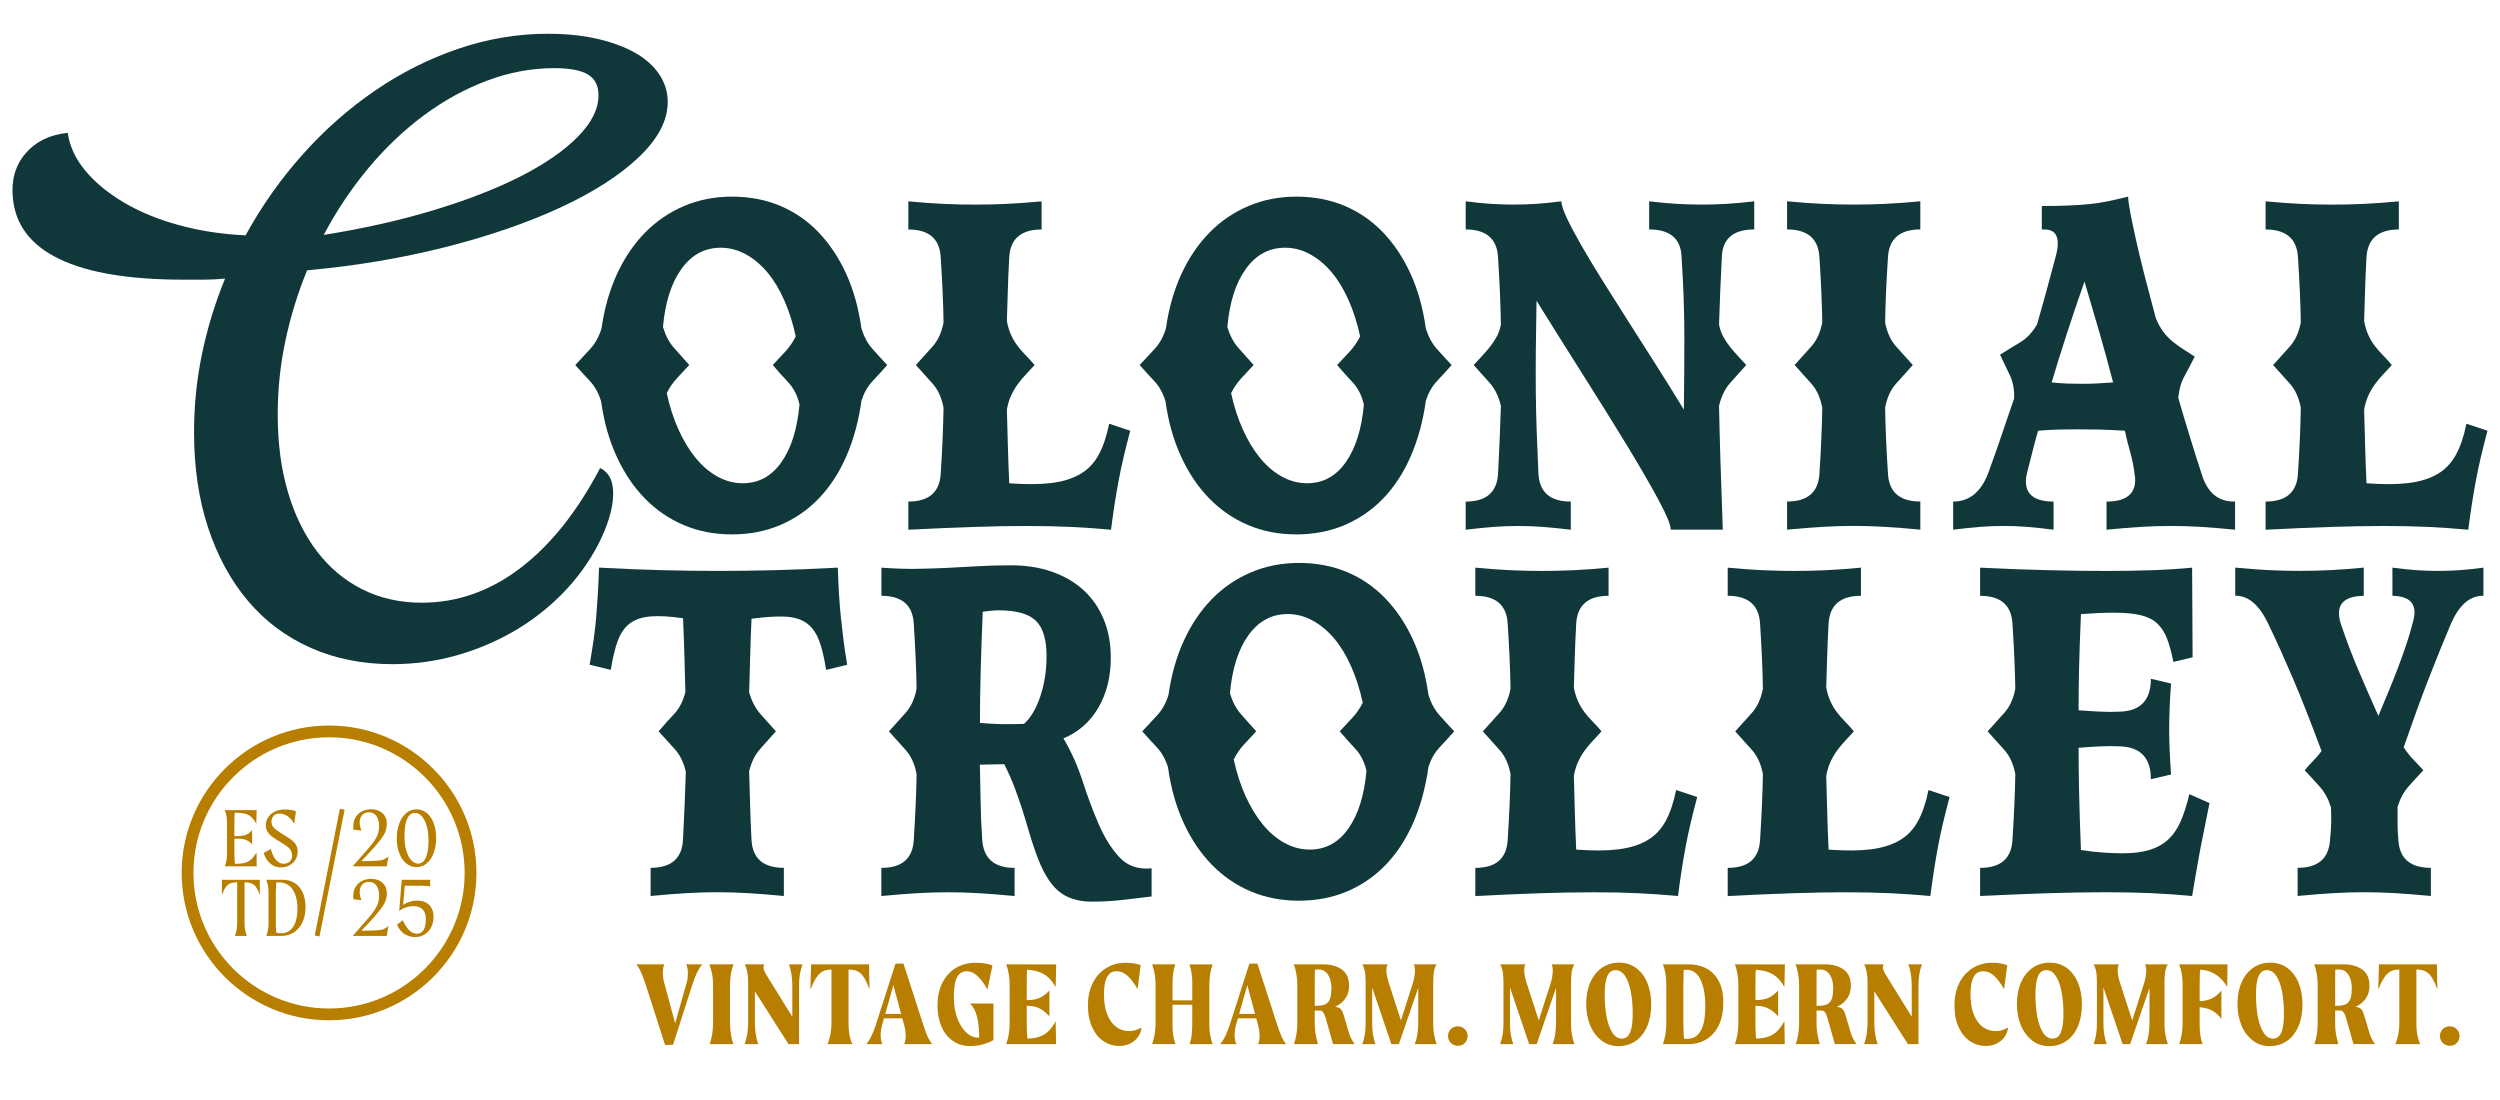 <?xml version="1.0" encoding="UTF-8"?>
<svg id="Layer_1" data-name="Layer 1" xmlns="http://www.w3.org/2000/svg" viewBox="0 0 1000 440">
  <defs>
    <style>
      .cls-1 {
        fill: #b77e00;
      }

      .cls-2 {
        fill: #10383a;
      }
    </style>
  </defs>
  <g>
    <path class="cls-1" d="M256.45,388.96c-.52-1.19-1.15-2.26-1.86-3.22h11.19c-.2.3-.35.73-.47,1.3-.11.57-.17,1.22-.17,1.94,0,1.41.18,2.78.54,4.12l4.96,18.36h-1.18l5.2-18.36c.16-.52.29-1.1.37-1.74s.12-1.27.12-1.89c0-.79-.06-1.51-.17-2.18-.11-.67-.29-1.18-.52-1.55h6.43c-.75.88-1.43,1.96-2.04,3.22-.61,1.26-1.19,2.72-1.74,4.39l-7.9,24.59h-3.19l-7.9-24.59c-.59-1.73-1.15-3.2-1.67-4.39Z"/>
    <path class="cls-1" d="M284.9,413.5c.21-1.39.32-2.79.32-4.2v-15.27c0-1.47-.1-2.81-.29-4.02-.3-1.54-.69-2.96-1.18-4.27h9.67c-.52,1.34-.89,2.7-1.1,4.07s-.32,2.78-.32,4.22v15.27c0,1.57.13,3.06.39,4.47.2,1.34.51,2.64.93,3.88h-9.43c.46-1.37.79-2.76,1.01-4.15Z"/>
    <path class="cls-1" d="M319.63,417.65h-4.22l-15.27-23.96,1.82-.88v16.49c0,1.51.11,2.94.34,4.32.16,1.24.49,2.59.98,4.02h-5.4c.49-1.37.84-2.77,1.05-4.17s.32-2.8.32-4.17v-16.69c0-1.54-.13-2.9-.39-4.07-.2-1.05-.52-1.98-.98-2.8h7.8c-.2.43-.29.85-.29,1.28,0,.46.12.95.37,1.47.25.52.65,1.23,1.2,2.11l11.83,19.14-1.87.83v-16.49c0-1.47-.11-2.93-.34-4.37-.26-1.54-.59-2.86-.98-3.98h5.4c-.49,1.34-.84,2.71-1.06,4.1-.21,1.39-.32,2.81-.32,4.25v23.56Z"/>
    <path class="cls-1" d="M324.44,385.74h23.17l.2,10.06c-.75-2.06-1.49-3.66-2.21-4.79-.72-1.13-1.54-1.94-2.45-2.43-.92-.49-2.03-.74-3.34-.74h-7.56c-1.28,0-2.37.26-3.29.79s-1.74,1.36-2.48,2.5c-.74,1.15-1.51,2.7-2.33,4.66l.29-10.06ZM332.22,413.52c.25-1.41.37-2.81.37-4.22v-23.12h6.82v23.12c0,1.54.1,2.94.29,4.22.26,1.51.67,2.88,1.23,4.12h-9.87c.52-1.34.91-2.72,1.15-4.12Z"/>
    <path class="cls-1" d="M348.56,414.43c.61-1.26,1.19-2.72,1.74-4.39l7.9-24.59h3.19l7.95,24.59c.56,1.74,1.1,3.2,1.62,4.39.52,1.2,1.16,2.27,1.91,3.22h-11.24c.2-.3.35-.73.47-1.3.11-.57.17-1.22.17-1.94,0-1.34-.18-2.72-.54-4.12l-4.96-18.36h1.18l-5.2,18.36c-.13.56-.25,1.15-.34,1.79-.1.64-.15,1.25-.15,1.84,0,.79.07,1.51.2,2.18.13.67.31,1.19.54,1.55h-6.48c.75-.88,1.43-1.95,2.04-3.22ZM364.98,405.57v1.77h-12.42v-1.77h12.42Z"/>
    <path class="cls-1" d="M381.16,416.37c-1.98-1.37-3.5-3.28-4.57-5.72-1.06-2.44-1.59-5.23-1.59-8.37,0-3.53.65-6.59,1.96-9.18,1.31-2.58,3.12-4.56,5.42-5.94,2.31-1.38,4.93-2.06,7.88-2.06,2.72,0,4.96.36,6.73,1.08l-2.01,9.57c-1.37-2.39-2.73-4.2-4.07-5.42-1.34-1.23-2.73-1.84-4.17-1.84-1.24,0-2.25.38-3.02,1.15s-1.33,1.92-1.67,3.46c-.34,1.54-.51,3.53-.51,5.99,0,2.91.44,5.59,1.33,8.03.88,2.44,2.06,4.37,3.53,5.79,1.47,1.42,3.04,2.13,4.71,2.13.98,0,1.86-.08,2.63-.25.77-.16,1.61-.39,2.53-.69.16-.07.31-.13.44-.2l-8.74,4.52c-2.55,0-4.82-.69-6.8-2.06ZM390.8,406.65c-.29-1.14-.67-2.15-1.13-3.02-.46-.87-1.02-1.61-1.67-2.23h9.38v14.63c-1.21.72-2.64,1.3-4.3,1.74-1.65.44-3.36.66-5.13.66l3.73-3.39c0-3.3-.3-6.1-.88-8.39Z"/>
    <path class="cls-1" d="M403.54,413.5c.21-1.39.32-2.79.32-4.2v-15.27c0-1.57-.11-3.01-.34-4.32-.2-1.31-.54-2.63-1.03-3.98h8.59c-.2,1.28-.31,2.59-.34,3.93-.03,1.34-.05,2.8-.05,4.37v15.27c0,3.21.18,5.99.54,8.34h-8.74c.49-1.37.84-2.76,1.05-4.15ZM415.67,403.29c-1.33-.64-2.84-.96-4.54-.96h-3.78v-2.31h3.78c1.77,0,3.31-.28,4.64-.83,1.33-.56,2.66-1.55,4-2.99v10.31c-1.41-1.51-2.77-2.58-4.1-3.22ZM419.67,391.29c-.95-.95-2.11-1.71-3.48-2.28-1.38-.57-3.04-.94-5.01-1.1h-1.08l-.05-2.16h12.42l-.2,9.08c-.79-1.41-1.65-2.58-2.6-3.53ZM410.05,415.44h.83c2.13-.03,3.89-.33,5.3-.91,1.41-.57,2.56-1.34,3.46-2.31s1.77-2.2,2.63-3.71l.15,9.13h-12.37v-2.21Z"/>
    <path class="cls-1" d="M455.18,414.83c-.83,1.13-1.91,2-3.22,2.63s-2.73.93-4.27.93c-2.23,0-4.29-.61-6.19-1.84-1.9-1.23-3.43-3.08-4.59-5.55-1.16-2.47-1.74-5.46-1.74-8.96,0-3.17.61-6.05,1.84-8.62,1.23-2.57,2.99-4.6,5.3-6.09,2.31-1.49,5-2.23,8.07-2.23,1.18,0,2.31.1,3.39.29s1.91.43,2.5.69l-1.23,9.57c-1.41-2.42-2.77-4.22-4.1-5.4s-2.77-1.77-4.34-1.77c-1.24,0-2.23.4-2.97,1.2-.74.8-1.26,1.88-1.57,3.24-.31,1.36-.47,3.02-.47,4.98,0,3.01.43,5.61,1.28,7.81.85,2.19,2.04,3.86,3.56,5.01,1.52,1.15,3.26,1.72,5.23,1.72.92,0,1.76-.12,2.53-.37.77-.25,1.58-.6,2.43-1.05-.13,1.41-.61,2.68-1.45,3.8Z"/>
    <path class="cls-1" d="M461.91,413.5c.21-1.39.32-2.79.32-4.2v-15.27c0-1.21-.08-2.49-.25-3.83-.26-1.67-.64-3.16-1.13-4.47h9.28c-.46,1.28-.76,2.57-.91,3.88-.15,1.31-.22,2.78-.22,4.42v15.66c0,1.51.07,2.73.2,3.68.2,1.6.54,3.03,1.03,4.27h-9.38c.49-1.37.84-2.76,1.05-4.15ZM466.69,400.12h12.42v1.77h-12.42v-1.77ZM476.71,413.75c.13-1.33.2-2.81.2-4.44v-15.81c0-1.54-.05-2.7-.15-3.48-.2-1.51-.52-2.93-.98-4.27h9.28c-.49,1.34-.83,2.7-1.03,4.07-.2,1.37-.3,2.78-.3,4.22v15.27c0,1.64.08,3.04.25,4.22.23,1.51.59,2.88,1.08,4.12h-9.23c.46-1.28.75-2.58.88-3.9Z"/>
    <path class="cls-1" d="M490.13,414.43c.61-1.26,1.19-2.72,1.74-4.39l7.9-24.59h3.19l7.95,24.59c.56,1.74,1.1,3.2,1.62,4.39.52,1.2,1.16,2.27,1.91,3.22h-11.24c.2-.3.35-.73.47-1.3.11-.57.17-1.22.17-1.94,0-1.34-.18-2.72-.54-4.12l-4.96-18.36h1.18l-5.2,18.36c-.13.56-.25,1.15-.34,1.79-.1.64-.15,1.25-.15,1.84,0,.79.07,1.51.2,2.18.13.67.31,1.19.54,1.55h-6.48c.75-.88,1.43-1.95,2.04-3.22ZM506.55,405.57v1.77h-12.42v-1.77h12.42Z"/>
    <path class="cls-1" d="M518.6,413.55c.21-1.39.32-2.81.32-4.25v-15.27c0-1.44-.11-2.85-.34-4.22-.26-1.57-.62-2.93-1.08-4.07h8.54c-.1,1.8-.15,4.04-.15,6.73v16.84c0,1.21.08,2.42.25,3.63.16,1.28.51,2.85,1.03,4.71h-9.57c.46-1.34.79-2.71,1.01-4.1ZM522.7,402.33h3.58c1.44,0,2.59-.15,3.44-.44.85-.29,1.51-.87,1.99-1.72.47-.85.74-2.09.81-3.73.03-.33.05-.72.05-1.18-.03-2.32-.51-4.15-1.42-5.47s-2.16-1.99-3.73-1.99c-1.7,0-3.14.16-4.32.49l1.08-2.55h5.1c2.98,0,5.45.68,7.41,2.04,1.96,1.36,2.94,3.56,2.94,6.6,0,1.8-.42,3.35-1.25,4.64-.84,1.29-1.84,2.29-3.02,2.99-1.18.7-2.28,1.15-3.29,1.35l-2.75.88c-1.57-.03-3.78-.05-6.63-.05v-1.87ZM529.3,404.98c-.38-.52-.83-.79-1.35-.79l4.96-1.52c1.01,0,1.8.11,2.36.32.56.21,1.01.58,1.38,1.1.36.52.69,1.34.98,2.45l1.87,6.28c.23.85.53,1.66.91,2.43.38.77.86,1.56,1.45,2.38h-8.64l-2.85-10.11c-.33-1.18-.68-2.03-1.06-2.55Z"/>
    <path class="cls-1" d="M547.93,392.17l.93-.2v17.33c0,1.37.1,2.81.29,4.32.3,1.64.64,2.98,1.03,4.02h-5.25c.49-1.31.83-2.66,1.03-4.05.2-1.39.3-2.82.3-4.29v-16.64c0-1.73-.13-3.22-.39-4.47-.2-.92-.51-1.73-.93-2.45h10.16c-.36.43-.54,1.18-.54,2.26,0,1.51.31,3.21.93,5.1l5.79,17.87-1.77-.05,5.69-17.82c.23-.79.42-1.6.56-2.45.15-.85.22-1.65.22-2.41,0-1.21-.16-2.04-.49-2.5h9.13c-.52.85-.88,1.84-1.06,2.97s-.27,2.45-.27,3.95v16.64c0,1.51.08,2.8.25,3.88.23,1.57.59,3.06,1.08,4.47h-8.69c.49-1.31.84-2.66,1.03-4.05.2-1.39.31-2.82.34-4.29v-17.18h1.03l-8.79,25.53h-2.99l-8.64-25.48Z"/>
    <path class="cls-1" d="M580.33,417.16c-.75-.79-1.13-1.7-1.13-2.75,0-.66.16-1.28.49-1.89.33-.61.79-1.09,1.37-1.45.59-.36,1.26-.54,2.01-.54,1.14,0,2.09.39,2.85,1.15.75.77,1.13,1.68,1.13,2.72,0,.66-.16,1.29-.49,1.91-.33.62-.79,1.11-1.37,1.47-.59.36-1.26.54-2.01.54-1.15,0-2.09-.39-2.85-1.18Z"/>
    <path class="cls-1" d="M603.06,392.17l.93-.2v17.33c0,1.37.1,2.81.29,4.32.3,1.64.64,2.98,1.03,4.02h-5.25c.49-1.31.83-2.66,1.03-4.05.2-1.39.3-2.82.3-4.29v-16.64c0-1.73-.13-3.22-.39-4.47-.2-.92-.51-1.73-.93-2.45h10.16c-.36.43-.54,1.18-.54,2.26,0,1.51.31,3.21.93,5.1l5.79,17.87-1.77-.05,5.69-17.82c.23-.79.42-1.6.56-2.45.15-.85.22-1.65.22-2.41,0-1.21-.16-2.04-.49-2.5h9.13c-.52.85-.88,1.84-1.06,2.97s-.27,2.45-.27,3.95v16.64c0,1.51.08,2.8.25,3.88.23,1.57.59,3.06,1.08,4.47h-8.69c.49-1.31.84-2.66,1.03-4.05.2-1.39.31-2.82.34-4.29v-17.18h1.03l-8.79,25.53h-2.99l-8.64-25.48Z"/>
    <path class="cls-1" d="M640.61,416.2c-1.96-1.49-3.48-3.51-4.54-6.06-1.06-2.55-1.59-5.42-1.59-8.59s.56-6.21,1.69-8.71c1.13-2.5,2.68-4.43,4.66-5.77,1.98-1.34,4.25-2.01,6.8-2.01s4.84.71,6.77,2.11c1.93,1.41,3.43,3.37,4.49,5.89,1.06,2.52,1.59,5.42,1.59,8.69s-.55,6.32-1.64,8.84c-1.1,2.52-2.63,4.46-4.61,5.82-1.98,1.36-4.26,2.04-6.85,2.04s-4.81-.74-6.77-2.23ZM651.24,414.31c.64-.75,1.1-1.87,1.4-3.36.3-1.49.44-3.35.44-5.57,0-3.21-.25-6.12-.76-8.74-.51-2.62-1.28-4.7-2.31-6.26-1.03-1.55-2.28-2.33-3.76-2.33-1.01,0-1.84.35-2.48,1.06-.64.7-1.11,1.78-1.42,3.22-.31,1.44-.47,3.29-.47,5.55,0,3.27.25,6.23.76,8.88.51,2.65,1.28,4.76,2.31,6.33,1.03,1.57,2.3,2.36,3.81,2.36,1.01,0,1.84-.38,2.48-1.13Z"/>
    <path class="cls-1" d="M666.21,413.5c.21-1.39.32-2.79.32-4.2v-15.27c0-1.77-.13-3.37-.39-4.81-.3-1.44-.62-2.6-.98-3.49h10.26c2.52,0,4.82.51,6.9,1.52,2.08,1.02,3.76,2.67,5.06,4.96s1.94,5.24,1.94,8.84-.61,6.64-1.84,9.13c-1.23,2.49-2.9,4.35-5.01,5.6-2.11,1.24-4.49,1.87-7.14,1.87h-10.16c.49-1.37.84-2.76,1.05-4.15ZM674.77,415.54c1.87,0,3.34-.57,4.42-1.72,1.08-1.15,1.84-2.68,2.28-4.61.44-1.93.66-4.2.66-6.82,0-4.29-.63-7.77-1.89-10.46-1.26-2.68-3.13-4.02-5.62-4.02-.62,0-1.15,0-1.59.02-.44.02-.96.06-1.55.12l2.06-1.57-.1,2.8c-.07,2.19-.1,3.78-.1,4.76v15.27c0,2.91.15,5.47.44,7.66l-2.11-1.62c1.05.13,2.08.2,3.09.2Z"/>
    <path class="cls-1" d="M695.02,413.5c.21-1.39.32-2.79.32-4.2v-15.27c0-1.57-.11-3.01-.34-4.32-.2-1.31-.54-2.63-1.03-3.98h8.59c-.2,1.28-.31,2.59-.34,3.93-.03,1.34-.05,2.8-.05,4.37v15.27c0,3.21.18,5.99.54,8.34h-8.74c.49-1.37.84-2.76,1.05-4.15ZM707.15,403.29c-1.33-.64-2.84-.96-4.54-.96h-3.78v-2.31h3.78c1.77,0,3.31-.28,4.64-.83s2.66-1.55,4-2.99v10.31c-1.41-1.51-2.77-2.58-4.1-3.22ZM711.15,391.29c-.95-.95-2.11-1.71-3.48-2.28-1.38-.57-3.04-.94-5.01-1.1h-1.08l-.05-2.16h12.42l-.2,9.08c-.79-1.41-1.65-2.58-2.6-3.53ZM701.53,415.44h.83c2.13-.03,3.89-.33,5.3-.91,1.41-.57,2.56-1.34,3.46-2.31s1.77-2.2,2.63-3.71l.15,9.13h-12.37v-2.21Z"/>
    <path class="cls-1" d="M719.32,413.55c.21-1.39.32-2.81.32-4.25v-15.27c0-1.44-.11-2.85-.34-4.22-.26-1.57-.62-2.93-1.08-4.07h8.54c-.1,1.8-.15,4.04-.15,6.73v16.84c0,1.21.08,2.42.25,3.63.16,1.28.51,2.85,1.03,4.71h-9.57c.46-1.34.79-2.71,1.01-4.1ZM723.42,402.33h3.58c1.44,0,2.59-.15,3.44-.44.85-.29,1.51-.87,1.99-1.72.47-.85.74-2.09.81-3.73.03-.33.05-.72.05-1.18-.03-2.32-.51-4.15-1.42-5.47s-2.16-1.99-3.73-1.99c-1.7,0-3.14.16-4.32.49l1.08-2.55h5.1c2.98,0,5.45.68,7.41,2.04,1.96,1.36,2.94,3.56,2.94,6.6,0,1.8-.42,3.35-1.25,4.64-.84,1.29-1.84,2.29-3.02,2.99-1.18.7-2.28,1.15-3.29,1.35l-2.75.88c-1.57-.03-3.78-.05-6.63-.05v-1.87ZM730.02,404.98c-.38-.52-.83-.79-1.35-.79l4.96-1.52c1.01,0,1.8.11,2.36.32.56.21,1.01.58,1.38,1.1.36.52.69,1.34.98,2.45l1.87,6.28c.23.85.53,1.66.91,2.43.38.77.86,1.56,1.45,2.38h-8.64l-2.85-10.11c-.33-1.18-.68-2.03-1.06-2.55Z"/>
    <path class="cls-1" d="M767.4,417.65h-4.22l-15.27-23.96,1.82-.88v16.49c0,1.51.11,2.94.34,4.32.16,1.24.49,2.59.98,4.02h-5.4c.49-1.37.84-2.77,1.05-4.17.21-1.41.32-2.8.32-4.17v-16.69c0-1.54-.13-2.9-.39-4.07-.2-1.05-.52-1.98-.98-2.8h7.8c-.2.43-.29.85-.29,1.28,0,.46.12.95.37,1.47.25.52.65,1.23,1.2,2.11l11.83,19.14-1.87.83v-16.49c0-1.47-.11-2.93-.34-4.37-.26-1.54-.59-2.86-.98-3.98h5.4c-.49,1.34-.84,2.71-1.06,4.1-.21,1.39-.32,2.81-.32,4.25v23.56Z"/>
    <path class="cls-1" d="M801.79,414.83c-.83,1.13-1.91,2-3.22,2.63s-2.73.93-4.27.93c-2.23,0-4.29-.61-6.19-1.84-1.9-1.23-3.43-3.08-4.59-5.55s-1.74-5.46-1.74-8.96c0-3.17.61-6.05,1.84-8.62,1.23-2.57,2.99-4.6,5.3-6.09,2.31-1.49,5-2.23,8.07-2.23,1.18,0,2.31.1,3.39.29s1.91.43,2.5.69l-1.23,9.57c-1.41-2.42-2.77-4.22-4.1-5.4s-2.77-1.77-4.34-1.77c-1.24,0-2.23.4-2.97,1.2-.74.8-1.26,1.88-1.57,3.24-.31,1.36-.47,3.02-.47,4.98,0,3.01.43,5.61,1.28,7.81.85,2.19,2.04,3.86,3.56,5.01,1.52,1.15,3.26,1.72,5.23,1.72.92,0,1.76-.12,2.53-.37.77-.25,1.58-.6,2.43-1.05-.13,1.41-.61,2.68-1.45,3.8Z"/>
    <path class="cls-1" d="M812.9,416.2c-1.96-1.49-3.48-3.51-4.54-6.06-1.06-2.55-1.59-5.42-1.59-8.59s.56-6.21,1.69-8.71c1.13-2.5,2.68-4.43,4.66-5.77,1.98-1.34,4.25-2.01,6.8-2.01s4.84.71,6.77,2.11c1.93,1.41,3.43,3.37,4.49,5.89,1.06,2.52,1.59,5.42,1.59,8.69s-.55,6.32-1.64,8.84c-1.1,2.52-2.63,4.46-4.61,5.82-1.98,1.36-4.26,2.04-6.85,2.04s-4.81-.74-6.77-2.23ZM823.53,414.31c.64-.75,1.1-1.87,1.4-3.36.3-1.49.44-3.35.44-5.57,0-3.21-.25-6.12-.76-8.74-.51-2.62-1.28-4.7-2.31-6.26-1.03-1.55-2.28-2.33-3.76-2.33-1.01,0-1.84.35-2.48,1.06-.64.7-1.11,1.78-1.42,3.22-.31,1.44-.47,3.29-.47,5.55,0,3.27.25,6.23.76,8.88.51,2.65,1.28,4.76,2.31,6.33,1.03,1.57,2.3,2.36,3.81,2.36,1.01,0,1.84-.38,2.48-1.13Z"/>
    <path class="cls-1" d="M840.44,392.17l.93-.2v17.33c0,1.37.1,2.81.29,4.32.3,1.64.64,2.98,1.03,4.02h-5.25c.49-1.31.83-2.66,1.03-4.05.2-1.39.3-2.82.3-4.29v-16.64c0-1.73-.13-3.22-.39-4.47-.2-.92-.51-1.73-.93-2.45h10.16c-.36.43-.54,1.18-.54,2.26,0,1.51.31,3.21.93,5.1l5.79,17.87-1.77-.05,5.69-17.82c.23-.79.42-1.6.56-2.45.15-.85.22-1.65.22-2.41,0-1.21-.16-2.04-.49-2.5h9.13c-.52.85-.88,1.84-1.06,2.97-.18,1.13-.27,2.45-.27,3.95v16.64c0,1.51.08,2.8.25,3.88.23,1.57.59,3.06,1.08,4.47h-8.69c.49-1.31.84-2.66,1.03-4.05.2-1.39.31-2.82.34-4.29v-17.18h1.03l-8.79,25.53h-2.99l-8.64-25.48Z"/>
    <path class="cls-1" d="M872.72,413.55c.21-1.39.32-2.81.32-4.25v-15.27c0-1.57-.1-3.01-.3-4.32-.23-1.44-.59-2.76-1.08-3.98h8.59c-.16,1.24-.27,2.51-.32,3.8-.05,1.29-.07,2.71-.07,4.25v15.66c0,1.6.05,2.82.15,3.63.16,1.67.51,3.19,1.03,4.56h-9.38c.49-1.34.84-2.71,1.05-4.1ZM884.45,404.03c-1.56-.77-3.48-1.15-5.77-1.15h-2.41v-2.36h2.41c2.36,0,4.3-.34,5.82-1.03,1.52-.69,2.87-1.78,4.05-3.29v11.34c-1.18-1.57-2.54-2.74-4.1-3.51ZM886.44,389.89c-1.83-1.23-3.98-1.91-6.43-2.04h-.74l-.05-2.11h11.78l-.1,9.08c-1.15-2.06-2.63-3.71-4.47-4.93Z"/>
    <path class="cls-1" d="M901.12,416.2c-1.96-1.49-3.48-3.51-4.54-6.06-1.06-2.55-1.59-5.42-1.59-8.59s.56-6.21,1.69-8.71c1.13-2.5,2.68-4.43,4.66-5.77,1.98-1.34,4.25-2.01,6.8-2.01s4.84.71,6.77,2.11c1.93,1.41,3.43,3.37,4.49,5.89,1.06,2.52,1.59,5.42,1.59,8.69s-.55,6.32-1.64,8.84c-1.1,2.52-2.63,4.46-4.61,5.82-1.98,1.36-4.26,2.04-6.85,2.04s-4.81-.74-6.77-2.23ZM911.74,414.31c.64-.75,1.1-1.87,1.4-3.36.3-1.49.44-3.35.44-5.57,0-3.21-.25-6.12-.76-8.74-.51-2.62-1.28-4.7-2.31-6.26-1.03-1.55-2.28-2.33-3.76-2.33-1.01,0-1.84.35-2.48,1.06-.64.7-1.11,1.78-1.42,3.22-.31,1.44-.47,3.29-.47,5.55,0,3.27.25,6.23.76,8.88.51,2.65,1.28,4.76,2.31,6.33,1.03,1.57,2.3,2.36,3.81,2.36,1.01,0,1.84-.38,2.48-1.13Z"/>
    <path class="cls-1" d="M926.76,413.55c.21-1.39.32-2.81.32-4.25v-15.27c0-1.44-.11-2.85-.34-4.22-.26-1.57-.62-2.93-1.08-4.07h8.54c-.1,1.8-.15,4.04-.15,6.73v16.84c0,1.21.08,2.42.25,3.63.16,1.28.51,2.85,1.03,4.71h-9.57c.46-1.34.79-2.71,1.01-4.1ZM930.86,402.33h3.58c1.44,0,2.59-.15,3.44-.44.85-.29,1.51-.87,1.99-1.72.47-.85.74-2.09.81-3.73.03-.33.05-.72.05-1.18-.03-2.32-.51-4.15-1.42-5.47s-2.16-1.99-3.73-1.99c-1.7,0-3.14.16-4.32.49l1.08-2.55h5.1c2.98,0,5.45.68,7.41,2.04,1.96,1.36,2.94,3.56,2.94,6.6,0,1.8-.42,3.35-1.25,4.64-.84,1.29-1.84,2.29-3.02,2.99-1.18.7-2.28,1.15-3.29,1.35l-2.75.88c-1.57-.03-3.78-.05-6.63-.05v-1.87ZM937.46,404.98c-.38-.52-.83-.79-1.35-.79l4.96-1.52c1.01,0,1.8.11,2.36.32.56.21,1.01.58,1.38,1.1.36.52.69,1.34.98,2.45l1.87,6.28c.23.85.53,1.66.91,2.43.38.77.86,1.56,1.45,2.38h-8.64l-2.85-10.11c-.33-1.18-.68-2.03-1.06-2.55Z"/>
    <path class="cls-1" d="M951.58,385.74h23.17l.2,10.06c-.75-2.06-1.49-3.66-2.21-4.79-.72-1.13-1.54-1.94-2.45-2.43-.92-.49-2.03-.74-3.34-.74h-7.56c-1.28,0-2.37.26-3.29.79s-1.74,1.36-2.48,2.5-1.51,2.7-2.33,4.66l.29-10.06ZM959.36,413.52c.25-1.41.37-2.81.37-4.22v-23.12h6.82v23.12c0,1.54.1,2.94.29,4.22.26,1.51.67,2.88,1.23,4.12h-9.87c.52-1.34.91-2.72,1.15-4.12Z"/>
    <path class="cls-1" d="M977.1,417.16c-.75-.79-1.13-1.7-1.13-2.75,0-.66.16-1.28.49-1.89.33-.61.79-1.09,1.37-1.45s1.26-.54,2.01-.54c1.14,0,2.09.39,2.85,1.15.75.77,1.13,1.68,1.13,2.72,0,.66-.16,1.29-.49,1.91-.33.62-.79,1.11-1.37,1.47-.59.36-1.26.54-2.01.54-1.15,0-2.09-.39-2.85-1.18Z"/>
  </g>
  <g>
    <g>
      <path class="cls-1" d="M90.64,343.87c-.13.83-.36,1.72-.71,2.66h12.75l-.07-5.49c-.74,1.15-1.41,2.03-2.02,2.63-.61.6-1.38,1.05-2.3,1.37-.92.31-2.15.47-3.7.47h-.63c-.13-1.39-.2-2.86-.2-4.42v-5.63h.86c1.59,0,2.82.16,3.68.48.86.32,1.71.92,2.54,1.8v-5.74c-.81.97-1.64,1.62-2.51,1.95-.86.33-2.1.5-3.72.5h-.86v-4.91c0-.92.02-1.86.05-2.82.02-.56.05-1.1.08-1.61h.7c1.52,0,2.77.16,3.75.48.98.32,1.77.78,2.38,1.38.61.6,1.22,1.42,1.81,2.45l.14-5.36h-12.75c.32.81.55,1.64.69,2.49.14.81.21,1.8.21,2.97v11.54c0,1.04-.06,1.97-.19,2.8Z"/>
      <path class="cls-1" d="M113.43,345.52c-1.01,0-1.98-.47-2.9-1.42-.92-.94-1.66-2.45-2.21-4.53l-2.87,1.66c.58,1.73,1.46,3.12,2.64,4.16,1.19,1.05,2.63,1.57,4.34,1.57,1.13,0,2.21-.26,3.23-.78,1.02-.52,1.85-1.26,2.47-2.23.62-.97.93-2.1.93-3.39,0-1.2-.32-2.23-.97-3.09-.65-.86-1.61-1.69-2.9-2.47l-2.52-1.56c-1.52-.94-2.58-1.75-3.18-2.4-.6-.66-.9-1.42-.9-2.3,0-1.04.29-1.85.86-2.44.58-.59,1.35-.88,2.32-.88,1.11,0,2.17.34,3.2,1.02,1.02.68,1.93,1.72,2.71,3.13l.69-5.05c-1.11-.48-2.62-.73-4.53-.73-1.5,0-2.82.29-3.96.86-1.14.58-2.02,1.35-2.64,2.32-.62.97-.93,2.02-.93,3.15,0,.85.17,1.61.52,2.28.35.67.81,1.26,1.4,1.76.59.51,1.31,1.03,2.16,1.56l3.18,1.97c1.29.81,2.15,1.54,2.59,2.19.44.66.66,1.47.66,2.44s-.31,1.77-.93,2.33c-.62.57-1.44.85-2.45.85Z"/>
      <path class="cls-1" d="M88.79,351.91l-.03,6.05c.58-1.47,1.12-2.56,1.64-3.25.52-.69,1.17-1.17,1.97-1.43.62-.21,1.46-.33,2.51-.38v16.02c0,1.01-.06,1.94-.19,2.78-.13.84-.36,1.73-.71,2.68h4.77c-.39-.99-.66-1.99-.8-3.01-.09-.71-.14-1.53-.14-2.45v-16.02c1.06.04,1.91.17,2.54.38.79.27,1.45.74,1.97,1.43.52.69,1.05,1.77,1.61,3.25l-.03-6.05h-15.1Z"/>
      <path class="cls-1" d="M117.83,353.19c-1.35-.85-2.86-1.28-4.54-1.28h-6.77c.23.6.44,1.31.62,2.14.18,1.06.28,2.17.28,3.32v11.54c0,1.04-.06,1.97-.19,2.8-.13.83-.36,1.72-.71,2.66h5.98c1.82,0,3.47-.45,4.94-1.37,1.47-.91,2.64-2.24,3.49-3.99.85-1.75,1.28-3.81,1.28-6.19s-.39-4.24-1.17-5.89c-.78-1.65-1.85-2.9-3.2-3.75ZM118.33,368.43c-.44,1.47-1.15,2.66-2.13,3.54-.98.89-2.23,1.33-3.75,1.33-.66,0-1.3-.08-1.92-.21-.12-1.23-.19-2.63-.19-4.18v-11.54c0-1.11.03-2.22.1-3.35l.06-1.04c.25-.02.57-.04.95-.04,2.49,0,4.37.96,5.63,2.89,1.27,1.92,1.9,4.46,1.9,7.62,0,1.84-.22,3.5-.66,4.98Z"/>
      <path class="cls-1" d="M150.34,344.32c-1.26.08-3.2.13-5.81.14l2.19-2.31.14-.14c2.3-2.44,4.01-4.38,5.11-5.82,1.11-1.44,1.84-2.64,2.21-3.61.37-.97.55-2,.55-3.11,0-1.75-.58-3.15-1.75-4.2-1.16-1.05-2.69-1.57-4.58-1.57-1.15,0-2.26.24-3.34.71-1.07.47-1.96,1.23-2.68,2.26-.71,1.04-1.07,2.35-1.07,3.94v1.24l3.25.38c-.46-1.18-.69-2.25-.69-3.21,0-1.22.32-2.21.97-2.97.64-.76,1.56-1.14,2.73-1.14,1.34,0,2.35.51,3.04,1.54.69,1.03,1.04,2.3,1.04,3.82,0,1.08-.12,2.06-.36,2.92-.24.86-.68,1.79-1.31,2.76-.63.98-1.55,2.16-2.75,3.54l-.14.17-6.01,6.88h13.62l.66-3.97c-.67.58-1.33.99-1.97,1.24-.65.25-1.67.43-3.06.52Z"/>
      <path class="cls-1" d="M173.5,329.33c-.66-1.74-1.58-3.1-2.77-4.1-1.19-.99-2.54-1.49-4.06-1.49-1.61,0-3.02.51-4.22,1.52-1.2,1.01-2.12,2.41-2.77,4.18-.65,1.77-.97,3.74-.97,5.91s.33,4.15.98,5.89c.66,1.74,1.58,3.1,2.76,4.1,1.19.99,2.54,1.49,4.06,1.49,1.61,0,3.02-.51,4.22-1.52,1.2-1.01,2.12-2.41,2.76-4.18.64-1.77.97-3.74.97-5.91s-.33-4.15-.98-5.89ZM170.92,341.24c-.32,1.41-.8,2.46-1.42,3.16-.62.7-1.39,1.05-2.32,1.05s-1.83-.45-2.66-1.35c-.83-.9-1.49-2.17-1.99-3.82-.5-1.65-.74-3.55-.74-5.72s.16-3.81.48-5.22c.32-1.4.79-2.46,1.42-3.16.62-.7,1.39-1.05,2.32-1.05s1.83.45,2.66,1.35c.83.9,1.49,2.17,1.99,3.82.5,1.65.74,3.55.74,5.72s-.16,3.81-.48,5.22Z"/>
      <path class="cls-1" d="M150.34,372.16c-1.26.08-3.2.13-5.81.14l2.19-2.31.14-.14c2.3-2.44,4.01-4.38,5.11-5.82,1.11-1.44,1.84-2.64,2.21-3.61.37-.97.55-2,.55-3.11,0-1.75-.58-3.15-1.75-4.2-1.16-1.05-2.69-1.57-4.58-1.57-1.15,0-2.26.24-3.34.71-1.07.47-1.96,1.23-2.68,2.26-.71,1.04-1.07,2.35-1.07,3.94v1.24l3.25.38c-.46-1.18-.69-2.25-.69-3.21,0-1.22.32-2.21.97-2.97.64-.76,1.56-1.14,2.73-1.14,1.34,0,2.35.51,3.04,1.54.69,1.03,1.04,2.3,1.04,3.82,0,1.08-.12,2.06-.36,2.92-.24.86-.68,1.79-1.31,2.76-.63.98-1.55,2.16-2.75,3.54l-.14.17-6.01,6.88h13.62l.66-3.97c-.67.58-1.33.99-1.97,1.24-.65.25-1.67.43-3.06.52Z"/>
      <path class="cls-1" d="M166.88,360.24c-1.36,0-2.66.26-3.91.78-.67.28-1.23.6-1.72.98l.67-7.7h5.82c1.08,0,1.94.02,2.57.05.63.03,1.2.11,1.71.22l.07-2.66h-11.4l-1,12.48c.81-.62,1.69-1.1,2.66-1.43.97-.33,1.99-.5,3.08-.5s1.92.2,2.66.59c.74.39,1.3.98,1.68,1.76.38.78.57,1.76.57,2.94s-.13,2.15-.38,3.01c-.25.85-.65,1.52-1.18,2s-1.21.73-2.04.73c-1.11,0-2.12-.47-3.04-1.4-.92-.93-1.79-2.26-2.59-3.99l-2.32,1.76c.78,1.75,1.83,3.02,3.14,3.8,1.31.78,2.7,1.17,4.15,1.17,1.36,0,2.6-.34,3.72-1.02,1.12-.68,2-1.63,2.64-2.85.64-1.22.97-2.6.97-4.15,0-2.07-.58-3.69-1.75-4.84-1.16-1.15-2.76-1.73-4.79-1.73Z"/>
      <rect class="cls-1" x="106.04" y="348.06" width="51.68" height="1.93" transform="translate(-236.14 410.49) rotate(-78.78)"/>
    </g>
    <path class="cls-1" d="M131.62,408.11c-32.5,0-58.95-26.44-58.95-58.95s26.44-58.95,58.95-58.95,58.95,26.44,58.95,58.95-26.44,58.95-58.95,58.95ZM131.62,294.92c-29.91,0-54.24,24.33-54.24,54.24s24.33,54.24,54.24,54.24,54.24-24.33,54.24-54.24-24.33-54.24-54.24-54.24Z"/>
  </g>
  <g>
    <g>
      <path class="cls-2" d="M219.45,13.52c7.09,0,13.55.66,19.39,1.99,5.83,1.33,10.86,3.18,15.07,5.54,4.21,2.36,7.46,5.24,9.75,8.64,2.29,3.4,3.43,7.09,3.43,11.08,0,7.39-3.84,14.74-11.52,22.05-7.68,7.31-18.14,14.04-31.36,20.16-13.22,6.13-28.55,11.41-45.98,15.84-17.43,4.43-35.9,7.53-55.4,9.31-3.69,9.01-6.58,18.36-8.64,28.03-2.07,9.68-3.1,19.54-3.1,29.58,0,11.52,1.36,21.9,4.1,31.13,2.73,9.23,6.61,17.14,11.63,23.71,5.02,6.58,11.08,11.63,18.17,15.18,7.09,3.55,14.99,5.32,23.71,5.32,14.18,0,27.33-4.62,39.44-13.85,12.11-9.23,22.75-22.56,31.91-40,3.69,1.77,5.43,5.47,5.21,11.08-.22,5.62-2.25,12.19-6.09,19.72-3.84,7.24-8.64,13.78-14.4,19.61-5.76,5.83-12.23,10.82-19.39,14.96-7.17,4.13-14.85,7.35-23.05,9.64-8.2,2.29-16.66,3.43-25.37,3.43-11.97,0-22.86-2.18-32.69-6.54-9.83-4.36-18.17-10.6-25.04-18.72-6.87-8.12-12.19-17.87-15.96-29.25-3.77-11.37-5.65-24.15-5.65-38.34,0-10.64,1.07-21.09,3.21-31.36,2.14-10.27,5.21-20.28,9.2-30.03-2.96.3-5.8.44-8.53.44h-8.09c-21.57,0-38.08-2.73-49.53-8.2-11.45-5.46-17.69-13.59-18.72-24.38-.74-7.09.92-13.04,4.99-17.84,4.06-4.8,9.71-7.57,16.95-8.31.74,5.32,3.06,10.34,6.98,15.07,3.91,4.73,9.05,8.97,15.4,12.74,6.35,3.77,13.7,6.8,22.05,9.09,8.34,2.29,17.25,3.66,26.7,4.1,6.5-11.82,14.14-22.64,22.93-32.46,8.79-9.82,18.43-18.32,28.92-25.48,10.49-7.16,21.61-12.74,33.35-16.73,11.74-3.99,23.75-5.98,36.01-5.98ZM129.49,93.96c15.81-2.51,30.43-5.8,43.88-9.86,13.44-4.06,25.04-8.57,34.79-13.52,9.75-4.95,17.39-10.23,22.93-15.84,5.54-5.61,8.31-11.15,8.31-16.62,0-3.84-1.41-6.61-4.21-8.31-2.81-1.7-7.31-2.55-13.52-2.55-9.01,0-17.95,1.66-26.81,4.99-8.86,3.32-17.28,7.94-25.26,13.85-7.98,5.91-15.37,12.93-22.16,21.05-6.8,8.13-12.78,17.06-17.95,26.81Z"/>
      <path class="cls-2" d="M240.42,160.47c-1-3.25-2.47-5.91-4.41-7.98-1.94-2.06-3.91-4.22-5.91-6.47,2.13-2.25,4.16-4.44,6.1-6.57,1.94-2.13,3.41-4.81,4.41-8.07,1.13-8,3.19-15.26,6.19-21.77,3-6.5,6.76-12.04,11.26-16.61,4.5-4.57,9.69-8.1,15.58-10.6,5.88-2.5,12.26-3.75,19.14-3.75s13.42,1.22,19.23,3.66c5.82,2.44,10.95,5.98,15.39,10.6,4.44,4.63,8.13,10.17,11.07,16.61,2.94,6.44,4.97,13.73,6.1,21.86,1,3.25,2.44,5.94,4.32,8.07,1.88,2.13,3.88,4.32,6.01,6.57-2,2.25-3.97,4.41-5.91,6.47-1.94,2.06-3.41,4.66-4.41,7.79-1.13,8.13-3.13,15.51-6.01,22.14-2.88,6.63-6.54,12.26-10.98,16.89-4.44,4.63-9.6,8.19-15.48,10.7-5.88,2.5-12.32,3.75-19.33,3.75s-13.45-1.25-19.33-3.75c-5.88-2.5-11.07-6.07-15.58-10.7-4.5-4.63-8.26-10.23-11.26-16.8-3-6.57-5.07-13.92-6.19-22.05ZM266.7,157.27c1.13,5.25,2.69,10.11,4.69,14.54,2,4.44,4.32,8.26,6.94,11.45,2.63,3.19,5.54,5.66,8.73,7.41,3.19,1.75,6.54,2.63,10.04,2.63,6.38,0,11.54-2.82,15.48-8.44,3.94-5.63,6.35-13.32,7.22-23.08-.88-3.63-2.35-6.54-4.41-8.73-2.06-2.19-4.16-4.53-6.29-7.04,1.75-1.88,3.44-3.69,5.07-5.44,1.62-1.75,3-3.75,4.13-6.01-1.13-5.25-2.66-10.07-4.6-14.45-1.94-4.38-4.19-8.1-6.76-11.17-2.57-3.06-5.44-5.47-8.63-7.22-3.19-1.75-6.54-2.63-10.04-2.63-6.38,0-11.61,2.82-15.67,8.44-4.07,5.63-6.54,13.39-7.41,23.27,1,3.38,2.47,6.16,4.41,8.35,1.94,2.19,3.97,4.47,6.1,6.85-1.75,1.88-3.41,3.66-4.97,5.35-1.57,1.69-2.91,3.66-4.03,5.91Z"/>
      <path class="cls-2" d="M363.34,200.62c8.26,0,12.57-3.75,12.95-11.26.62-9.63,1-18.39,1.13-26.27-.75-4-2.22-7.22-4.41-9.66-2.19-2.44-4.41-4.91-6.66-7.41,2.25-2.5,4.47-4.97,6.66-7.41,2.19-2.44,3.66-5.66,4.41-9.66-.13-7.76-.5-16.39-1.13-25.9-.37-7.51-4.69-11.26-12.95-11.26v-11.26c5.25.5,10.01.84,14.26,1.03,4.25.19,8.38.28,12.39.28s8.13-.09,12.39-.28c4.25-.19,9.01-.53,14.26-1.03v11.26c-8.26,0-12.57,3.75-12.95,11.26-.25,4.5-.44,8.85-.56,13.04-.13,4.19-.25,8.29-.38,12.29.38,2.13.94,4.01,1.69,5.63.75,1.63,1.62,3.1,2.63,4.41,1,1.31,2.09,2.57,3.28,3.75,1.19,1.19,2.35,2.47,3.47,3.85-1.13,1.25-2.28,2.5-3.47,3.75-1.19,1.25-2.29,2.57-3.28,3.94-1,1.38-1.88,2.88-2.63,4.5-.75,1.63-1.31,3.5-1.69,5.63.12,4.38.25,8.98.38,13.79.12,4.82.31,10.04.56,15.67,6.63.5,12.23.47,16.8-.09,4.57-.56,8.41-1.75,11.54-3.56,3.13-1.81,5.6-4.38,7.41-7.69,1.81-3.31,3.22-7.47,4.22-12.48l8.44,2.82c-1,3.75-1.88,7.22-2.63,10.41-.75,3.19-1.41,6.29-1.97,9.29-.56,3-1.1,6.1-1.6,9.29-.5,3.19-1,6.73-1.5,10.6-5.25-.5-10.6-.87-16.05-1.13-5.44-.25-11.35-.37-17.73-.37s-13.42.13-21.11.37c-7.69.25-16.42.63-26.18,1.13v-11.26Z"/>
      <path class="cls-2" d="M466.18,160.47c-1-3.25-2.47-5.91-4.41-7.98-1.94-2.06-3.91-4.22-5.91-6.47,2.13-2.25,4.16-4.44,6.1-6.57,1.94-2.13,3.41-4.81,4.41-8.07,1.13-8,3.19-15.26,6.19-21.77,3-6.5,6.76-12.04,11.26-16.61,4.5-4.57,9.69-8.1,15.58-10.6,5.88-2.5,12.26-3.75,19.14-3.75s13.42,1.22,19.23,3.66c5.82,2.44,10.95,5.98,15.39,10.6,4.44,4.63,8.13,10.17,11.07,16.61,2.94,6.44,4.97,13.73,6.1,21.86,1,3.25,2.44,5.94,4.32,8.07,1.88,2.13,3.88,4.32,6.01,6.57-2,2.25-3.97,4.41-5.91,6.47-1.94,2.06-3.41,4.66-4.41,7.79-1.13,8.13-3.13,15.51-6.01,22.14-2.88,6.63-6.54,12.26-10.98,16.89-4.44,4.63-9.6,8.19-15.48,10.7-5.88,2.5-12.32,3.75-19.33,3.75s-13.45-1.25-19.33-3.75c-5.88-2.5-11.07-6.07-15.58-10.7-4.5-4.63-8.26-10.23-11.26-16.8-3-6.57-5.07-13.92-6.19-22.05ZM492.45,157.27c1.13,5.25,2.69,10.11,4.69,14.54,2,4.44,4.32,8.26,6.94,11.45,2.63,3.19,5.54,5.66,8.73,7.41,3.19,1.75,6.54,2.63,10.04,2.63,6.38,0,11.54-2.82,15.48-8.44,3.94-5.63,6.35-13.32,7.22-23.08-.88-3.63-2.35-6.54-4.41-8.73-2.06-2.19-4.16-4.53-6.29-7.04,1.75-1.88,3.44-3.69,5.07-5.44,1.62-1.75,3-3.75,4.13-6.01-1.13-5.25-2.66-10.07-4.6-14.45-1.94-4.38-4.19-8.1-6.76-11.17-2.57-3.06-5.44-5.47-8.63-7.22-3.19-1.75-6.54-2.63-10.04-2.63-6.38,0-11.61,2.82-15.67,8.44-4.07,5.63-6.54,13.39-7.41,23.27,1,3.38,2.47,6.16,4.41,8.35,1.94,2.19,3.97,4.47,6.1,6.85-1.75,1.88-3.41,3.66-4.97,5.35-1.57,1.69-2.91,3.66-4.03,5.91Z"/>
      <path class="cls-2" d="M586.28,80.52c3.75.5,7.16.84,10.23,1.03,3.06.19,6.03.28,8.91.28s5.85-.09,8.91-.28c3.06-.19,6.47-.53,10.23-1.03,0,1.38.72,3.6,2.16,6.66,1.44,3.07,3.38,6.73,5.82,10.98,2.44,4.25,5.28,8.98,8.54,14.17,3.25,5.19,6.69,10.64,10.32,16.33,3.63,5.69,7.35,11.54,11.17,17.55,3.82,6.01,7.47,11.89,10.98,17.64.12-9.88.19-19.67.19-29.37s-.38-20.36-1.13-32c-.37-7.13-4.69-10.7-12.95-10.7v-11.26c4.13.5,7.85.84,11.17,1.03,3.31.19,6.6.28,9.85.28s6.54-.09,9.85-.28c3.31-.19,7.04-.53,11.17-1.03v11.26c-8.26,0-12.57,3.57-12.95,10.7-.25,4.88-.47,9.57-.66,14.07-.19,4.5-.35,8.95-.47,13.32.38,1.88.97,3.54,1.78,4.97.81,1.44,1.72,2.79,2.72,4.03,1,1.25,2.03,2.44,3.1,3.57,1.06,1.13,2.16,2.32,3.28,3.57-2.25,2.5-4.41,4.91-6.47,7.22-2.06,2.32-3.54,5.35-4.41,9.1.12,6.76.31,14.14.56,22.14.25,8.01.56,17.14.94,27.4h-20.83c0-1.88-1.59-5.78-4.79-11.73-3.19-5.94-7.35-13.14-12.48-21.58-5.13-8.44-10.89-17.7-17.27-27.77-6.38-10.07-12.76-20.23-19.14-30.49-.13,7.26-.22,13.92-.28,19.99-.06,6.07-.06,11.82,0,17.27.06,5.44.19,10.73.38,15.86.19,5.13.4,10.45.66,15.95.37,7.51,4.69,11.26,12.95,11.26v11.26c-4.13-.5-7.85-.87-11.17-1.13-3.32-.25-6.6-.37-9.85-.37s-6.54.13-9.85.37c-3.32.25-7.04.63-11.17,1.13v-11.26c8.26,0,12.57-3.75,12.95-11.26.25-5,.47-9.69.66-14.08.19-4.38.34-8.69.47-12.95-.88-3.75-2.35-6.78-4.41-9.1-2.06-2.31-4.22-4.72-6.47-7.22,1.13-1.25,2.22-2.44,3.28-3.57,1.06-1.13,2.09-2.31,3.1-3.57,1-1.25,1.91-2.59,2.72-4.03.81-1.44,1.41-3.1,1.78-4.97-.13-8-.5-16.95-1.13-26.84-.38-7.51-4.69-11.26-12.95-11.26v-11.26Z"/>
      <path class="cls-2" d="M714.83,80.52c5.25.5,10.01.84,14.26,1.03,4.25.19,8.38.28,12.39.28s8.13-.09,12.39-.28c4.25-.19,9.01-.53,14.26-1.03v11.26c-8.26,0-12.57,3.75-12.95,11.26-.63,9.51-1,18.14-1.13,25.9.75,4.01,2.22,7.22,4.41,9.66,2.19,2.44,4.41,4.91,6.66,7.41-2.25,2.5-4.47,4.97-6.66,7.41-2.19,2.44-3.66,5.66-4.41,9.66.12,7.88.5,16.64,1.13,26.27.37,7.51,4.69,11.26,12.95,11.26v11.26c-5.25-.5-10.01-.87-14.26-1.13-4.25-.25-8.38-.37-12.39-.37s-8.13.13-12.39.37c-4.26.25-9.01.63-14.26,1.13v-11.26c8.26,0,12.57-3.75,12.95-11.26.62-9.63,1-18.39,1.13-26.27-.75-4-2.22-7.22-4.41-9.66-2.19-2.44-4.41-4.91-6.66-7.41,2.25-2.5,4.47-4.97,6.66-7.41,2.19-2.44,3.66-5.66,4.41-9.66-.13-7.76-.5-16.39-1.13-25.9-.37-7.51-4.69-11.26-12.95-11.26v-11.26Z"/>
      <path class="cls-2" d="M842.62,200.62c7.63,0,11.45-2.88,11.45-8.63,0-.62-.06-1.31-.19-2.06-.37-3.13-.97-6.13-1.78-9.01-.82-2.88-1.53-5.75-2.16-8.63-3.88-.25-7.32-.41-10.32-.47-3-.06-5.82-.09-8.44-.09s-5.19.03-7.69.09c-2.5.06-5.25.22-8.26.47-1,3.5-1.81,6.54-2.44,9.1-.63,2.57-1.25,5.04-1.88,7.41-.37,1.38-.56,2.63-.56,3.75,0,5.38,3.69,8.07,11.07,8.07v11.26c-3.88-.5-7.41-.87-10.6-1.13-3.19-.25-6.35-.37-9.48-.37s-6.26.13-9.38.37c-3.13.25-6.69.63-10.7,1.13v-11.26c6.63,0,11.38-4,14.26-12.01,2-5.5,3.81-10.66,5.44-15.48,1.62-4.81,3.19-9.41,4.69-13.79.12-3.5-.44-6.57-1.69-9.2-1.25-2.63-2.57-5.38-3.94-8.26,2.75-1.75,5.44-3.41,8.07-4.97,2.63-1.56,4.88-3.97,6.76-7.22,1.25-4.38,2.47-8.73,3.66-13.04,1.19-4.32,2.41-8.85,3.66-13.61.62-2.25.94-4.13.94-5.63,0-3.75-1.75-5.63-5.25-5.63h-1.13v-9.38c4,0,7.51-.06,10.51-.19,3-.12,5.78-.31,8.35-.56,2.56-.25,5.07-.62,7.51-1.13,2.44-.5,5.16-1.13,8.16-1.88,0,1.25.28,3.35.84,6.29.56,2.94,1.31,6.54,2.25,10.79.94,4.25,2.09,9.07,3.47,14.45,1.38,5.38,2.88,11.07,4.5,17.08.87,2.13,1.88,3.94,3,5.44,1.13,1.5,2.38,2.82,3.75,3.94,1.38,1.13,2.81,2.16,4.32,3.1,1.5.94,3,1.91,4.5,2.91-1.38,2.75-2.75,5.38-4.13,7.88-1.38,2.5-2.19,5.38-2.44,8.63,1.5,5.25,3.06,10.51,4.69,15.76,1.62,5.25,3.25,10.39,4.88,15.39,2.25,6.88,6.5,10.32,12.76,10.32h.37v11.26c-5-.5-9.54-.87-13.6-1.13-4.07-.25-8.1-.37-12.1-.37s-8.01.13-12.01.37c-4.01.25-8.57.63-13.7,1.13v-11.26ZM820.66,152.96c2.37.25,4.53.41,6.47.47,1.94.06,3.91.09,5.91.09,3.63,0,7.69-.19,12.2-.56-1.75-6.76-3.57-13.38-5.44-19.89-1.88-6.5-3.88-13.32-6.01-20.46-2.88,8.26-5.35,15.58-7.41,21.96-2.06,6.38-3.97,12.51-5.72,18.39Z"/>
      <path class="cls-2" d="M906.24,200.62c8.26,0,12.57-3.75,12.95-11.26.62-9.63,1-18.39,1.13-26.27-.75-4-2.22-7.22-4.41-9.66-2.19-2.44-4.41-4.91-6.66-7.41,2.25-2.5,4.47-4.97,6.66-7.41,2.19-2.44,3.66-5.66,4.41-9.66-.13-7.76-.5-16.39-1.13-25.9-.37-7.51-4.69-11.26-12.95-11.26v-11.26c5.25.5,10.01.84,14.26,1.03,4.25.19,8.38.28,12.39.28s8.13-.09,12.39-.28c4.25-.19,9.01-.53,14.26-1.03v11.26c-8.26,0-12.57,3.75-12.95,11.26-.25,4.5-.44,8.85-.56,13.04-.13,4.19-.25,8.29-.38,12.29.38,2.13.94,4.01,1.69,5.63.75,1.63,1.62,3.1,2.63,4.41,1,1.31,2.09,2.57,3.28,3.75,1.19,1.19,2.35,2.47,3.47,3.85-1.13,1.25-2.28,2.5-3.47,3.75-1.19,1.25-2.29,2.57-3.28,3.94-1,1.38-1.88,2.88-2.63,4.5-.75,1.63-1.31,3.5-1.69,5.63.12,4.38.25,8.98.38,13.79.12,4.82.31,10.04.56,15.67,6.63.5,12.23.47,16.8-.09,4.57-.56,8.41-1.75,11.54-3.56,3.13-1.81,5.6-4.38,7.41-7.69,1.81-3.31,3.22-7.47,4.22-12.48l8.44,2.82c-1,3.75-1.88,7.22-2.63,10.41s-1.41,6.29-1.97,9.29c-.56,3-1.1,6.1-1.6,9.29-.5,3.19-1,6.73-1.5,10.6-5.25-.5-10.6-.87-16.05-1.13-5.44-.25-11.35-.37-17.73-.37s-13.42.13-21.11.37c-7.69.25-16.42.63-26.18,1.13v-11.26Z"/>
    </g>
    <g>
      <path class="cls-2" d="M235.85,265.9c.62-3.63,1.16-6.97,1.6-10.04.44-3.06.78-6.07,1.03-9.01.25-2.94.47-6.01.66-9.2.19-3.19.34-6.72.47-10.6,9.38.5,17.86.84,25.43,1.03,7.57.19,15.01.28,22.33.28s14.76-.09,22.33-.28c7.57-.19,16.04-.53,25.43-1.03.12,3.88.28,7.41.47,10.6.19,3.19.44,6.26.75,9.2.31,2.94.66,5.94,1.03,9.01.38,3.07.87,6.41,1.5,10.04l-8.44,2.06c-.75-5-1.72-9.01-2.91-12.01-1.19-3-2.85-5.25-4.97-6.76-2.13-1.5-4.94-2.35-8.44-2.53-3.5-.19-8.01.09-13.51.84-.25,5.63-.44,10.85-.56,15.67-.13,4.82-.25,9.41-.38,13.79,1,3.5,2.5,6.38,4.5,8.63,2,2.25,4.06,4.57,6.19,6.94-2.13,2.38-4.22,4.72-6.29,7.04-2.06,2.32-3.54,5.29-4.41,8.91.12,4.38.25,8.82.38,13.32.12,4.5.31,9.19.56,14.07.38,7.51,4.69,11.26,12.95,11.26v11.26c-5.25-.5-10.01-.87-14.26-1.13-4.25-.25-8.38-.37-12.39-.37s-8.13.13-12.39.37c-4.25.25-9.01.63-14.26,1.13v-11.26c8.26,0,12.57-3.75,12.95-11.26.25-4.88.47-9.54.66-13.98.19-4.44.34-8.85.47-13.23-.88-3.75-2.38-6.79-4.5-9.1-2.13-2.31-4.25-4.66-6.38-7.04,2.13-2.5,4.22-4.85,6.29-7.04,2.06-2.19,3.53-5.1,4.41-8.72-.13-4.38-.25-8.98-.37-13.79-.13-4.81-.31-10.04-.56-15.67-5.13-.75-9.38-1-12.76-.75-3.38.25-6.13,1.13-8.26,2.63-2.13,1.5-3.79,3.79-4.97,6.85-1.19,3.07-2.16,7.04-2.91,11.92l-8.44-2.06Z"/>
      <path class="cls-2" d="M352.56,347.15c8.26,0,12.57-3.75,12.95-11.26.62-9.63,1-18.39,1.13-26.27-.75-4-2.22-7.22-4.41-9.66-2.19-2.44-4.41-4.91-6.66-7.41,2.25-2.5,4.47-4.97,6.66-7.41,2.19-2.44,3.66-5.66,4.41-9.66-.13-7.76-.5-16.39-1.13-25.9-.37-7.51-4.69-11.26-12.95-11.26v-11.26c5.13.38,9.76.53,13.89.47,4.13-.06,8.16-.19,12.1-.37,3.94-.19,8-.41,12.2-.66,4.19-.25,8.79-.38,13.79-.38,6.01,0,11.48.88,16.42,2.63,4.94,1.75,9.13,4.22,12.57,7.41,3.44,3.19,6.1,7.07,7.98,11.63,1.88,4.57,2.81,9.66,2.81,15.29,0,7.63-1.66,14.29-4.97,19.98-3.32,5.69-7.98,9.79-13.98,12.29,3.13,5.25,5.69,10.98,7.69,17.17,2,6.19,4.16,11.95,6.47,17.26,2.31,5.32,5.07,9.7,8.26,13.14,3.19,3.44,7.47,4.91,12.85,4.41v11.26c-4.01.5-7.98.97-11.92,1.41-3.94.44-7.91.66-11.92.66-5.63,0-10.13-1.44-13.51-4.32-3.38-2.88-6.32-7.82-8.82-14.82-1.25-3.5-2.28-6.69-3.1-9.57-.82-2.88-1.66-5.66-2.53-8.35-.88-2.69-1.85-5.47-2.91-8.35-1.06-2.88-2.47-6.07-4.22-9.57l-9.76.19c.12,4.63.22,9.38.28,14.26.06,4.88.28,10.13.66,15.76.5,7.51,4.81,11.26,12.95,11.26v11.26c-5.25-.5-10.01-.87-14.26-1.13-4.25-.25-8.38-.37-12.39-.37s-8.13.13-12.39.37c-4.25.25-9.01.63-14.26,1.13v-11.26ZM391.97,289.17c2.88.25,5.66.41,8.35.47,2.69.06,5.78.03,9.29-.09,2.75-2.5,4.94-6.22,6.57-11.17,1.62-4.94,2.44-10.23,2.44-15.86,0-6.76-1.44-11.51-4.32-14.26-2.88-2.75-7.82-4.13-14.82-4.13-1.75,0-3.88.19-6.38.56-.38,9.01-.66,17.01-.84,24.02-.19,7.01-.28,13.83-.28,20.45Z"/>
      <path class="cls-2" d="M467.22,306.99c-1-3.25-2.47-5.91-4.41-7.98-1.94-2.06-3.91-4.22-5.91-6.47,2.13-2.25,4.16-4.44,6.1-6.57,1.94-2.13,3.41-4.81,4.41-8.07,1.13-8,3.19-15.26,6.19-21.77,3-6.5,6.76-12.04,11.26-16.61,4.5-4.57,9.69-8.1,15.58-10.6,5.88-2.5,12.26-3.75,19.14-3.75s13.42,1.22,19.23,3.66c5.82,2.44,10.95,5.98,15.39,10.6,4.44,4.63,8.13,10.17,11.07,16.61,2.94,6.44,4.97,13.73,6.1,21.86,1,3.25,2.44,5.94,4.32,8.07,1.88,2.13,3.88,4.32,6,6.57-2,2.25-3.97,4.41-5.91,6.47-1.94,2.06-3.41,4.66-4.41,7.79-1.13,8.13-3.13,15.51-6.01,22.14-2.88,6.63-6.54,12.26-10.98,16.89-4.44,4.63-9.6,8.2-15.48,10.7-5.88,2.5-12.32,3.75-19.33,3.75s-13.45-1.25-19.33-3.75c-5.88-2.5-11.07-6.07-15.58-10.7-4.5-4.63-8.26-10.23-11.26-16.79-3-6.57-5.07-13.92-6.19-22.05ZM493.49,303.8c1.13,5.25,2.69,10.1,4.69,14.54,2,4.44,4.32,8.26,6.94,11.45,2.63,3.19,5.54,5.66,8.73,7.41,3.19,1.75,6.54,2.63,10.04,2.63,6.38,0,11.54-2.82,15.48-8.44,3.94-5.63,6.35-13.32,7.22-23.08-.88-3.63-2.35-6.54-4.41-8.73-2.06-2.19-4.16-4.53-6.29-7.04,1.75-1.88,3.44-3.69,5.07-5.44,1.62-1.75,3-3.75,4.13-6.01-1.13-5.25-2.66-10.07-4.6-14.45-1.94-4.38-4.19-8.1-6.76-11.17-2.57-3.06-5.44-5.47-8.63-7.22-3.19-1.75-6.54-2.63-10.04-2.63-6.38,0-11.61,2.82-15.67,8.44-4.07,5.63-6.54,13.39-7.41,23.27,1,3.38,2.47,6.16,4.41,8.35,1.94,2.19,3.97,4.47,6.1,6.85-1.75,1.88-3.41,3.66-4.97,5.35-1.57,1.69-2.91,3.66-4.03,5.91Z"/>
      <path class="cls-2" d="M590.13,347.15c8.26,0,12.57-3.75,12.95-11.26.62-9.63,1-18.39,1.13-26.27-.75-4-2.22-7.22-4.41-9.66-2.19-2.44-4.41-4.91-6.66-7.41,2.25-2.5,4.47-4.97,6.66-7.41,2.19-2.44,3.66-5.66,4.41-9.66-.13-7.76-.5-16.39-1.13-25.9-.37-7.51-4.69-11.26-12.95-11.26v-11.26c5.25.5,10.01.84,14.26,1.03,4.25.19,8.38.28,12.39.28s8.13-.09,12.39-.28c4.25-.19,9.01-.53,14.26-1.03v11.26c-8.26,0-12.57,3.75-12.95,11.26-.25,4.5-.44,8.85-.56,13.04-.13,4.19-.25,8.29-.38,12.29.38,2.13.94,4.01,1.69,5.63.75,1.63,1.62,3.1,2.63,4.41,1,1.31,2.09,2.57,3.28,3.75,1.19,1.19,2.35,2.47,3.47,3.85-1.13,1.25-2.28,2.5-3.47,3.75-1.19,1.25-2.28,2.57-3.28,3.94-1,1.38-1.88,2.88-2.63,4.5-.75,1.63-1.31,3.5-1.69,5.63.12,4.38.25,8.98.38,13.79.12,4.82.31,10.04.56,15.67,6.63.5,12.23.47,16.79-.09,4.57-.56,8.41-1.75,11.54-3.56,3.13-1.81,5.6-4.38,7.41-7.69,1.81-3.31,3.22-7.47,4.22-12.48l8.44,2.81c-1,3.75-1.88,7.22-2.63,10.41-.75,3.19-1.41,6.29-1.97,9.29-.56,3-1.1,6.1-1.59,9.29-.5,3.19-1,6.73-1.5,10.6-5.25-.5-10.6-.87-16.04-1.13-5.44-.25-11.35-.37-17.73-.37s-13.42.13-21.11.37c-7.69.25-16.42.63-26.18,1.13v-11.26Z"/>
      <path class="cls-2" d="M691.08,347.15c8.26,0,12.57-3.75,12.95-11.26.62-9.63,1-18.39,1.13-26.27-.75-4-2.22-7.22-4.41-9.66-2.19-2.44-4.41-4.91-6.66-7.41,2.25-2.5,4.47-4.97,6.66-7.41,2.19-2.44,3.66-5.66,4.41-9.66-.13-7.76-.5-16.39-1.13-25.9-.37-7.51-4.69-11.26-12.95-11.26v-11.26c5.25.5,10.01.84,14.26,1.03,4.25.19,8.38.28,12.39.28s8.13-.09,12.39-.28c4.25-.19,9.01-.53,14.26-1.03v11.26c-8.26,0-12.57,3.75-12.95,11.26-.25,4.5-.44,8.85-.56,13.04-.13,4.19-.25,8.29-.38,12.29.38,2.13.94,4.01,1.69,5.63.75,1.63,1.62,3.1,2.63,4.41,1,1.31,2.09,2.57,3.28,3.75,1.19,1.19,2.35,2.47,3.47,3.85-1.13,1.25-2.28,2.5-3.47,3.75-1.19,1.25-2.28,2.57-3.28,3.94-1,1.38-1.88,2.88-2.63,4.5-.75,1.63-1.31,3.5-1.69,5.63.12,4.38.25,8.98.38,13.79.12,4.82.31,10.04.56,15.67,6.63.5,12.23.47,16.79-.09,4.57-.56,8.41-1.75,11.54-3.56,3.13-1.81,5.6-4.38,7.41-7.69,1.81-3.31,3.22-7.47,4.22-12.48l8.44,2.81c-1,3.75-1.88,7.22-2.63,10.41s-1.41,6.29-1.97,9.29c-.56,3-1.1,6.1-1.59,9.29-.5,3.19-1,6.73-1.5,10.6-5.25-.5-10.6-.87-16.04-1.13-5.44-.25-11.35-.37-17.73-.37s-13.42.13-21.11.37c-7.69.25-16.42.63-26.18,1.13v-11.26Z"/>
      <path class="cls-2" d="M792.04,347.15c8.26,0,12.57-3.75,12.95-11.26.62-9.63,1-18.39,1.13-26.27-.75-4-2.22-7.22-4.41-9.66-2.19-2.44-4.41-4.91-6.66-7.41,2.25-2.5,4.47-4.97,6.66-7.41,2.19-2.44,3.66-5.66,4.41-9.66-.13-7.76-.5-16.39-1.13-25.9-.37-7.51-4.69-11.26-12.95-11.26v-11.26c10.38.5,19.64.84,27.77,1.03,8.13.19,15.58.28,22.33.28s12.92-.09,18.48-.28c5.57-.19,10.98-.53,16.23-1.03l.19,35.84-7.69,1.88c-.75-3.88-1.63-7.07-2.63-9.57-1-2.5-2.35-4.5-4.03-6.01-1.69-1.5-3.91-2.56-6.66-3.19-2.75-.62-6.32-.94-10.7-.94-3.5,0-7.82.19-12.95.56-.37,8.63-.63,15.89-.75,21.77-.13,5.88-.19,11.45-.19,16.7,3.25.25,6.16.44,8.73.56,2.56.13,5.16.13,7.79,0,8.26-.25,12.39-4.63,12.39-13.14l8.07,1.88c-.25,3.5-.44,6.73-.56,9.66-.13,2.94-.19,5.79-.19,8.54s.06,5.57.19,8.44c.12,2.88.31,6.13.56,9.76l-8.07,1.88c0-8.51-4.13-12.88-12.39-13.14-2.63-.12-5.23-.12-7.79,0-2.57.13-5.47.31-8.73.56,0,5.38.06,11.2.19,17.45.12,6.26.38,14.07.75,23.46,3.25.5,6.25.84,9.01,1.03,2.75.19,5.32.28,7.69.28,4.13,0,7.66-.44,10.6-1.31,2.94-.87,5.44-2.25,7.51-4.13,2.06-1.88,3.75-4.32,5.07-7.32,1.31-3,2.47-6.63,3.47-10.88l8.07,3.56c-.88,4.5-1.66,8.42-2.35,11.73-.69,3.32-1.28,6.35-1.78,9.1-.5,2.75-.97,5.41-1.41,7.98-.44,2.57-.91,5.35-1.41,8.35-5.25-.5-10.67-.87-16.23-1.13-5.57-.25-11.73-.37-18.48-.37s-14.2.13-22.33.37c-8.13.25-17.39.63-27.77,1.13v-11.26Z"/>
      <path class="cls-2" d="M945.54,238.31c-6.63.13-9.95,2.44-9.95,6.94,0,1.5.31,3.13.94,4.88,2.13,6.26,4.35,12.1,6.66,17.55,2.31,5.44,5.03,11.67,8.16,18.67,1.5-3.63,2.91-7,4.22-10.13,1.31-3.13,2.53-6.19,3.66-9.2,1.13-3,2.19-5.97,3.19-8.91,1-2.94,1.94-6.1,2.81-9.48.38-1.38.56-2.63.56-3.75,0-4.25-2.94-6.44-8.82-6.57v-11.26c3.63.5,6.88.84,9.76,1.03,2.88.19,5.69.28,8.44.28s5.72-.09,8.54-.28c2.82-.19,6.03-.53,9.66-1.03v11.26h-.19c-5.25,0-9.51,3.69-12.76,11.07-1.63,3.88-3.19,7.66-4.69,11.35-1.5,3.69-3,7.48-4.5,11.35-1.5,3.88-3.03,7.98-4.6,12.29-1.57,4.32-3.28,9.17-5.16,14.54,1.13,1.75,2.37,3.35,3.75,4.78,1.38,1.44,2.75,2.91,4.13,4.41-2.13,2.25-4.13,4.44-6,6.57-1.88,2.13-3.32,4.82-4.32,8.07v6.66c0,2.32.12,4.72.37,7.22.62,7.01,4.94,10.51,12.95,10.51v11.26c-5.25-.5-10.01-.87-14.26-1.13-4.25-.25-8.38-.37-12.39-.37s-8.13.13-12.39.37c-4.25.25-9.01.63-14.26,1.13v-11.26c8.13,0,12.45-3.69,12.95-11.07.25-2.37.4-4.63.47-6.76.06-2.13.03-4.25-.09-6.38-1-3.25-2.47-5.97-4.41-8.16-1.94-2.19-3.97-4.41-6.1-6.66,1.13-1.38,2.28-2.66,3.47-3.85s2.28-2.47,3.28-3.85c-2.25-6.01-4.29-11.32-6.1-15.95-1.81-4.63-3.57-8.91-5.25-12.85-1.69-3.94-3.35-7.72-4.97-11.35-1.63-3.63-3.38-7.38-5.25-11.26-3.5-7.13-7.76-10.7-12.76-10.7h-.19v-11.26c5.13.5,9.69.84,13.7,1.03,4,.19,8,.28,12.01.28s8.04-.09,12.1-.28c4.06-.19,8.6-.53,13.6-1.03v11.26Z"/>
    </g>
  </g>
</svg>